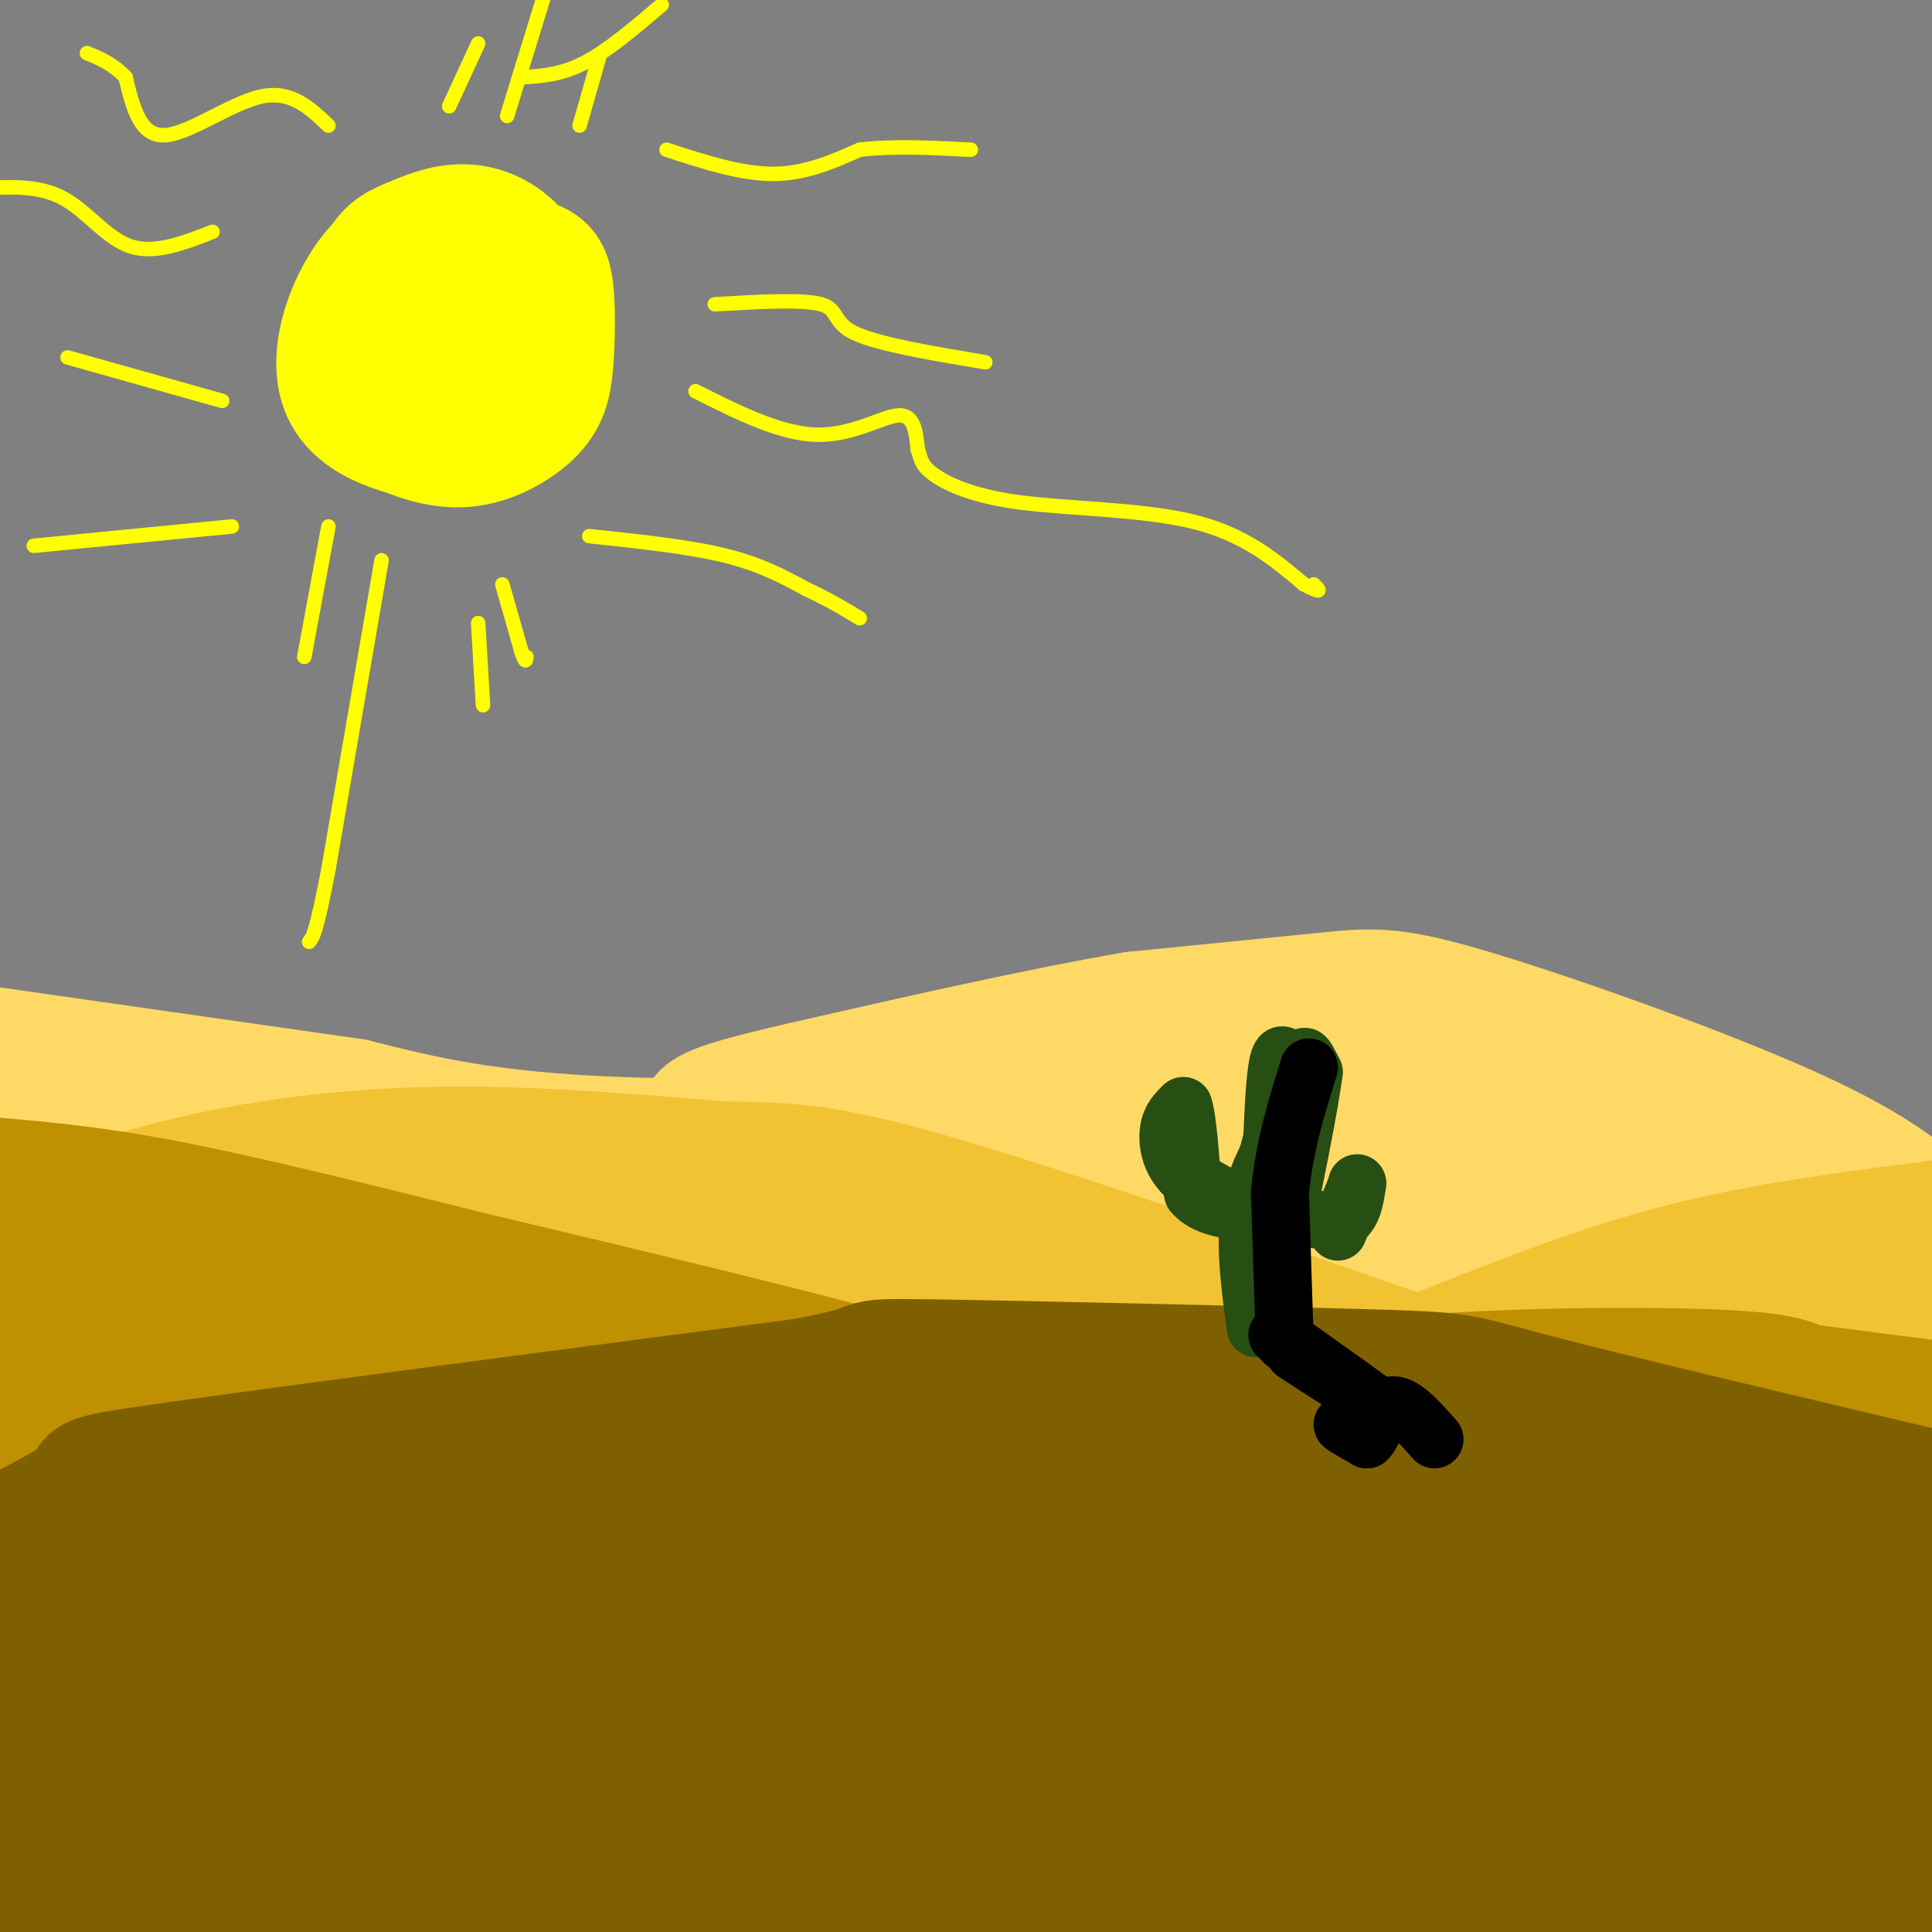 <svg viewBox='0 0 400 400' version='1.1' xmlns='http://www.w3.org/2000/svg' xmlns:xlink='http://www.w3.org/1999/xlink'><rect x="0" y="0" width="400" height="400" fill="#808080" stroke="none"/><g fill='none' stroke='rgb(255,217,102)' stroke-width='28' stroke-linecap='round' stroke-linejoin='round'><path d='M6,255c-1.833,-2.083 -3.667,-4.167 12,-5c15.667,-0.833 48.833,-0.417 82,0'/><path d='M100,250c8.869,-1.143 -9.958,-4.000 21,-6c30.958,-2.000 111.702,-3.143 155,-3c43.298,0.143 49.149,1.571 55,3'/><path d='M331,244c14.378,1.267 22.822,2.933 34,7c11.178,4.067 25.089,10.533 39,17'/><path d='M403,257c-5.786,-6.190 -11.571,-12.381 -30,-21c-18.429,-8.619 -49.500,-19.667 -67,-25c-17.500,-5.333 -21.429,-4.952 -31,-4c-9.571,0.952 -24.786,2.476 -40,4'/><path d='M235,211c-17.714,2.988 -42.000,8.458 -62,13c-20.000,4.542 -35.714,8.155 -21,10c14.714,1.845 59.857,1.923 105,2'/><path d='M257,236c18.405,0.726 11.917,1.542 22,0c10.083,-1.542 36.738,-5.440 30,-7c-6.738,-1.560 -46.869,-0.780 -87,0'/><path d='M222,229c-13.884,1.340 -5.093,4.689 2,6c7.093,1.311 12.486,0.584 -6,1c-18.486,0.416 -60.853,1.976 -89,1c-28.147,-0.976 -42.073,-4.488 -56,-8'/><path d='M73,229c-22.167,-3.167 -49.583,-7.083 -77,-11'/><path d='M18,239c27.556,5.200 55.111,10.400 49,13c-6.111,2.600 -45.889,2.600 -66,2c-20.111,-0.600 -20.556,-1.800 -21,-3'/><path d='M9,244c3.333,0.000 6.667,0.000 5,0c-1.667,0.000 -8.333,0.000 -15,0'/><path d='M11,236c43.311,5.844 86.622,11.689 103,15c16.378,3.311 5.822,4.089 -18,5c-23.822,0.911 -60.911,1.956 -98,3'/><path d='M14,252c39.877,-3.054 79.754,-6.109 136,-3c56.246,3.109 128.860,12.380 151,15c22.140,2.620 -6.196,-1.413 -33,-4c-26.804,-2.587 -52.077,-3.729 -88,-1c-35.923,2.729 -82.495,9.329 -92,10c-9.505,0.671 18.056,-4.589 44,-8c25.944,-3.411 50.270,-4.975 97,-4c46.730,0.975 115.865,4.487 185,8'/><path d='M395,268c-75.083,-1.917 -150.167,-3.833 -148,0c2.167,3.833 81.583,13.417 161,23'/></g>
<g fill='none' stroke='rgb(241,194,50)' stroke-width='28' stroke-linecap='round' stroke-linejoin='round'><path d='M0,258c12.511,-4.756 25.022,-9.511 40,-13c14.978,-3.489 32.422,-5.711 51,-6c18.578,-0.289 38.289,1.356 58,3'/><path d='M149,242c14.178,0.378 20.622,-0.178 48,8c27.378,8.178 75.689,25.089 124,42'/><path d='M321,292c35.167,11.500 61.083,19.250 87,27'/><path d='M300,280c15.917,-6.333 31.833,-12.667 49,-17c17.167,-4.333 35.583,-6.667 54,-9'/><path d='M396,265c-27.077,10.158 -54.153,20.316 -53,21c1.153,0.684 30.536,-8.105 37,-7c6.464,1.105 -9.990,12.105 -18,17c-8.010,4.895 -7.574,3.684 3,1c10.574,-2.684 31.287,-6.842 52,-11'/><path d='M398,300c-2.711,0.918 -5.421,1.837 -7,0c-1.579,-1.837 -2.025,-6.429 -8,-7c-5.975,-0.571 -17.478,2.878 -40,5c-22.522,2.122 -56.064,2.918 -99,-1c-42.936,-3.918 -95.268,-12.548 -108,-16c-12.732,-3.452 14.134,-1.726 41,0'/><path d='M177,281c27.348,0.960 75.217,3.360 60,0c-15.217,-3.360 -93.520,-12.482 -103,-16c-9.480,-3.518 49.863,-1.434 61,-1c11.137,0.434 -25.931,-0.783 -63,-2'/><path d='M132,262c-34.738,-1.368 -90.085,-3.789 -82,-3c8.085,0.789 79.600,4.789 112,7c32.400,2.211 25.686,2.632 -8,3c-33.686,0.368 -94.343,0.684 -155,1'/><path d='M1,269c23.060,-2.607 46.119,-5.214 74,-6c27.881,-0.786 60.583,0.250 61,0c0.417,-0.250 -31.452,-1.786 -63,0c-31.548,1.786 -62.774,6.893 -94,12'/><path d='M31,276c77.500,1.750 155.000,3.500 146,5c-9.000,1.500 -104.500,2.750 -200,4'/><path d='M27,284c91.167,6.250 182.333,12.500 208,14c25.667,1.500 -14.167,-1.750 -54,-5'/></g>
<g fill='none' stroke='rgb(191,144,0)' stroke-width='28' stroke-linecap='round' stroke-linejoin='round'><path d='M0,251c-8.200,-1.289 -16.400,-2.578 1,3c17.400,5.578 60.400,18.022 90,26c29.600,7.978 45.800,11.489 62,15'/><path d='M153,295c14.933,4.244 21.267,7.356 55,13c33.733,5.644 94.867,13.822 156,22'/><path d='M364,330c34.167,4.333 41.583,4.167 49,4'/><path d='M169,303c9.225,-3.067 18.450,-6.134 30,-7c11.550,-0.866 25.426,0.469 39,-1c13.574,-1.469 26.847,-5.742 48,-8c21.153,-2.258 50.187,-2.502 66,-2c15.813,0.502 18.407,1.751 21,3'/><path d='M373,288c8.667,1.167 19.833,2.583 31,4'/><path d='M397,298c-22.185,3.619 -44.369,7.238 -82,8c-37.631,0.762 -90.708,-1.333 -88,0c2.708,1.333 61.202,6.095 100,8c38.798,1.905 57.899,0.952 77,0'/><path d='M400,314c-26.021,-0.145 -52.041,-0.290 -63,-1c-10.959,-0.710 -6.855,-1.984 13,-2c19.855,-0.016 55.461,1.226 41,3c-14.461,1.774 -78.989,4.078 -120,2c-41.011,-2.078 -58.506,-8.539 -76,-15'/><path d='M195,301c-4.631,-1.964 21.792,0.625 26,-1c4.208,-1.625 -13.798,-7.464 -38,-14c-24.202,-6.536 -54.601,-13.768 -85,-21'/><path d='M98,265c-25.667,-6.378 -47.333,-11.822 -64,-15c-16.667,-3.178 -28.333,-4.089 -40,-5'/><path d='M12,262c52.250,11.500 104.500,23.000 102,28c-2.500,5.000 -59.750,3.500 -117,2'/><path d='M13,292c55.500,3.500 111.000,7.000 100,3c-11.000,-4.000 -88.500,-15.500 -166,-27'/><path d='M14,278c40.750,6.000 81.500,12.000 76,14c-5.500,2.000 -57.250,0.000 -109,-2'/><path d='M37,295c105.200,13.311 210.400,26.622 206,27c-4.400,0.378 -118.400,-12.178 -180,-18c-61.600,-5.822 -70.800,-4.911 -80,-4'/><path d='M13,297c44.060,0.130 88.120,0.260 139,3c50.880,2.740 108.581,8.089 119,11c10.419,2.911 -26.443,3.385 -92,3c-65.557,-0.385 -159.809,-1.629 -178,-3c-18.191,-1.371 39.679,-2.869 90,0c50.321,2.869 93.092,10.105 132,14c38.908,3.895 73.954,4.447 109,5'/><path d='M332,330c30.436,0.431 52.027,-0.991 52,0c-0.027,0.991 -21.673,4.395 -35,7c-13.327,2.605 -18.335,4.409 -67,0c-48.665,-4.409 -140.987,-15.033 -166,-19c-25.013,-3.967 17.282,-1.276 78,6c60.718,7.276 139.859,19.138 219,31'/><path d='M400,359c-93.000,-11.833 -186.000,-23.667 -253,-31c-67.000,-7.333 -108.000,-10.167 -149,-13'/><path d='M3,312c13.778,-1.578 27.556,-3.156 71,1c43.444,4.156 116.556,14.044 144,18c27.444,3.956 9.222,1.978 -9,0'/></g>
<g fill='none' stroke='rgb(127,96,0)' stroke-width='28' stroke-linecap='round' stroke-linejoin='round'><path d='M0,320c8.756,-4.467 17.511,-8.933 19,-11c1.489,-2.067 -4.289,-1.733 19,-5c23.289,-3.267 75.644,-10.133 128,-17'/><path d='M166,287c20.593,-3.644 8.077,-4.255 26,-4c17.923,0.255 66.287,1.376 89,2c22.713,0.624 19.775,0.750 36,5c16.225,4.250 51.612,12.625 87,21'/><path d='M395,327c-34.963,-3.444 -69.926,-6.888 -104,-9c-34.074,-2.112 -67.260,-2.892 -92,-3c-24.740,-0.108 -41.035,0.457 -60,4c-18.965,3.543 -40.599,10.063 -45,10c-4.401,-0.063 8.430,-6.709 23,-12c14.570,-5.291 30.877,-9.226 61,-11c30.123,-1.774 74.061,-1.387 118,-1'/><path d='M296,305c24.009,0.467 25.033,2.133 29,4c3.967,1.867 10.878,3.933 -11,3c-21.878,-0.933 -72.544,-4.867 -141,2c-68.456,6.867 -154.702,24.533 -157,27c-2.298,2.467 79.351,-10.267 161,-23'/><path d='M177,318c13.356,-3.978 -33.756,-2.422 -77,1c-43.244,3.422 -82.622,8.711 -122,14'/><path d='M31,327c42.333,-7.333 84.667,-14.667 77,-14c-7.667,0.667 -65.333,9.333 -123,18'/><path d='M62,339c102.863,0.321 205.726,0.643 239,2c33.274,1.357 -3.042,3.750 -38,4c-34.958,0.250 -68.560,-1.643 -116,0c-47.440,1.643 -108.720,6.821 -170,12'/><path d='M36,342c35.054,-5.911 70.107,-11.821 132,-14c61.893,-2.179 150.625,-0.625 188,1c37.375,1.625 23.393,3.321 -47,6c-70.393,2.679 -197.196,6.339 -324,10'/><path d='M28,340c164.762,0.821 329.524,1.643 372,1c42.476,-0.643 -37.333,-2.750 -102,-2c-64.667,0.750 -114.190,4.357 -93,6c21.190,1.643 113.095,1.321 205,1'/><path d='M342,353c-106.422,-0.244 -212.844,-0.489 -247,-2c-34.156,-1.511 3.956,-4.289 70,-3c66.044,1.289 160.022,6.644 254,12'/><path d='M344,365c0.000,0.000 -386.000,-4.000 -386,-4'/><path d='M47,352c71.435,2.375 142.869,4.750 202,8c59.131,3.250 105.958,7.375 119,10c13.042,2.625 -7.702,3.750 -77,4c-69.298,0.250 -187.149,-0.375 -305,-1'/><path d='M90,373c46.858,-0.204 93.716,-0.408 129,0c35.284,0.408 58.994,1.429 71,2c12.006,0.571 12.309,0.692 6,3c-6.309,2.308 -19.231,6.802 -73,9c-53.769,2.198 -148.384,2.099 -243,2'/><path d='M49,386c46.750,-0.583 93.500,-1.167 157,0c63.500,1.167 143.750,4.083 224,7'/><path d='M387,393c-123.415,0.914 -246.829,1.828 -300,2c-53.171,0.172 -36.097,-0.397 -32,-1c4.097,-0.603 -4.781,-1.239 -3,-4c1.781,-2.761 14.223,-7.646 78,-10c63.777,-2.354 178.888,-2.177 294,-2'/><path d='M322,375c-53.200,2.289 -106.400,4.578 -101,2c5.400,-2.578 69.400,-10.022 115,-13c45.600,-2.978 72.800,-1.489 100,0'/><path d='M385,368c-27.330,0.347 -54.660,0.694 -89,4c-34.340,3.306 -75.691,9.571 -92,11c-16.309,1.429 -7.578,-1.978 17,-4c24.578,-2.022 65.002,-2.660 71,-2c5.998,0.660 -22.429,2.617 -82,-2c-59.571,-4.617 -150.285,-15.809 -241,-27'/></g>
<g fill='none' stroke='rgb(255,255,0)' stroke-width='28' stroke-linecap='round' stroke-linejoin='round'><path d='M86,60c-5.914,3.745 -11.828,7.491 -11,11c0.828,3.509 8.399,6.783 13,8c4.601,1.217 6.233,0.378 8,-1c1.767,-1.378 3.668,-3.294 5,-6c1.332,-2.706 2.095,-6.202 1,-8c-1.095,-1.798 -4.047,-1.899 -7,-2'/><path d='M95,62c-1.894,-0.939 -3.128,-2.286 -5,0c-1.872,2.286 -4.380,8.207 -5,12c-0.620,3.793 0.649,5.460 1,7c0.351,1.540 -0.218,2.955 4,2c4.218,-0.955 13.221,-4.278 17,-6c3.779,-1.722 2.332,-1.843 2,-4c-0.332,-2.157 0.449,-6.350 -1,-10c-1.449,-3.650 -5.128,-6.757 -8,-8c-2.872,-1.243 -4.936,-0.621 -7,0'/><path d='M93,55c-3.734,2.097 -9.569,7.341 -12,13c-2.431,5.659 -1.457,11.735 -1,15c0.457,3.265 0.397,3.720 3,5c2.603,1.280 7.868,3.385 13,3c5.132,-0.385 10.132,-3.261 13,-6c2.868,-2.739 3.604,-5.343 4,-10c0.396,-4.657 0.453,-11.369 0,-15c-0.453,-3.631 -1.415,-4.180 -4,-5c-2.585,-0.820 -6.792,-1.910 -11,-3'/><path d='M98,52c-5.018,-1.146 -12.063,-2.512 -18,3c-5.937,5.512 -10.767,17.900 -8,25c2.767,7.100 13.129,8.912 18,10c4.871,1.088 4.249,1.454 6,0c1.751,-1.454 5.876,-4.727 10,-8'/><path d='M106,82c3.069,-3.091 5.740,-6.818 6,-12c0.260,-5.182 -1.892,-11.818 -5,-16c-3.108,-4.182 -7.174,-5.909 -11,-6c-3.826,-0.091 -7.413,1.455 -11,3'/><path d='M85,51c-2.893,1.119 -4.625,2.417 -6,6c-1.375,3.583 -2.393,9.452 -1,13c1.393,3.548 5.196,4.774 9,6'/></g>
<g fill='none' stroke='rgb(255,255,0)' stroke-width='3' stroke-linecap='round' stroke-linejoin='round'><path d='M144,81c8.756,4.400 17.511,8.800 25,9c7.489,0.200 13.711,-3.800 17,-4c3.289,-0.200 3.644,3.400 4,7'/><path d='M190,93c0.708,1.874 0.478,3.059 3,5c2.522,1.941 7.794,4.638 18,6c10.206,1.362 25.344,1.389 36,4c10.656,2.611 16.828,7.805 23,13'/><path d='M270,121c4.167,2.167 3.083,1.083 2,0'/><path d='M122,111c10.250,1.083 20.500,2.167 28,4c7.500,1.833 12.250,4.417 17,7'/><path d='M167,122c4.667,2.167 7.833,4.083 11,6'/><path d='M148,63c9.111,-0.533 18.222,-1.067 22,0c3.778,1.067 2.222,3.733 7,6c4.778,2.267 15.889,4.133 27,6'/><path d='M138,31c7.667,2.500 15.333,5.000 22,5c6.667,0.000 12.333,-2.500 18,-5'/><path d='M178,31c6.833,-0.833 14.917,-0.417 23,0'/><path d='M108,16c4.083,-0.250 8.167,-0.500 13,-3c4.833,-2.500 10.417,-7.250 16,-12'/><path d='M68,26c-3.867,-3.689 -7.733,-7.378 -14,-6c-6.267,1.378 -14.933,7.822 -20,8c-5.067,0.178 -6.533,-5.911 -8,-12'/><path d='M26,16c-2.667,-2.833 -5.333,-3.917 -8,-5'/><path d='M44,48c-6.000,2.333 -12.000,4.667 -17,3c-5.000,-1.667 -9.000,-7.333 -14,-10c-5.000,-2.667 -11.000,-2.333 -17,-2'/><path d='M46,83c0.000,0.000 -32.000,-9.000 -32,-9'/><path d='M48,109c0.000,0.000 -41.000,4.000 -41,4'/><path d='M79,116c0.000,0.000 -11.000,64.000 -11,64'/><path d='M68,180c-2.500,13.167 -3.250,14.083 -4,15'/><path d='M104,121c0.000,0.000 4.000,14.000 4,14'/><path d='M108,135c0.833,2.500 0.917,1.750 1,1'/><path d='M68,109c0.000,0.000 -5.000,27.000 -5,27'/><path d='M105,24c0.000,0.000 8.000,-26.000 8,-26'/><path d='M93,22c0.000,0.000 6.000,-13.000 6,-13'/><path d='M120,26c0.000,0.000 4.000,-14.000 4,-14'/><path d='M99,129c0.000,0.000 1.000,17.000 1,17'/></g>
<g fill='none' stroke='rgb(39,78,19)' stroke-width='12' stroke-linecap='round' stroke-linejoin='round'><path d='M260,275c-1.250,-9.167 -2.500,-18.333 -1,-26c1.500,-7.667 5.750,-13.833 10,-20'/><path d='M269,229c1.689,-5.467 0.911,-9.133 1,-10c0.089,-0.867 1.044,1.067 2,3'/><path d='M272,222c-0.833,6.667 -3.917,21.833 -7,37'/><path d='M265,259c-1.000,9.711 0.000,15.489 0,16c-0.000,0.511 -1.000,-4.244 -2,-9'/><path d='M263,266c-0.222,-10.333 0.222,-31.667 1,-41c0.778,-9.333 1.889,-6.667 3,-4'/><path d='M267,221c-0.333,2.667 -2.667,11.333 -5,20'/><path d='M262,241c-0.333,5.111 1.333,7.889 1,9c-0.333,1.111 -2.667,0.556 -5,0'/><path d='M258,250c-3.000,-1.167 -8.000,-4.083 -13,-7'/><path d='M245,243c-2.822,-2.867 -3.378,-6.533 -3,-9c0.378,-2.467 1.689,-3.733 3,-5'/><path d='M245,229c0.833,2.167 1.417,10.083 2,18'/><path d='M247,247c3.000,3.667 9.500,3.833 16,4'/><path d='M263,251c5.000,1.000 9.500,1.500 14,2'/><path d='M277,253c3.000,-1.000 3.500,-4.500 4,-8'/><path d='M281,245c0.000,0.333 -2.000,5.167 -4,10'/></g>
<g fill='none' stroke='rgb(0,0,0)' stroke-width='12' stroke-linecap='round' stroke-linejoin='round'><path d='M266,278c0.000,0.000 -1.000,-31.000 -1,-31'/><path d='M265,247c0.833,-9.500 3.417,-17.750 6,-26'/><path d='M268,280c0.000,0.000 17.000,11.000 17,11'/><path d='M285,291c-0.167,-0.333 -9.083,-6.667 -18,-13'/><path d='M267,278c-3.333,-2.333 -2.667,-1.667 -2,-1'/><path d='M281,296c-1.667,-0.667 -3.333,-1.333 -3,-1c0.333,0.333 2.667,1.667 5,3'/><path d='M283,298c1.489,-1.400 2.711,-6.400 5,-7c2.289,-0.600 5.644,3.200 9,7'/></g>
</svg>